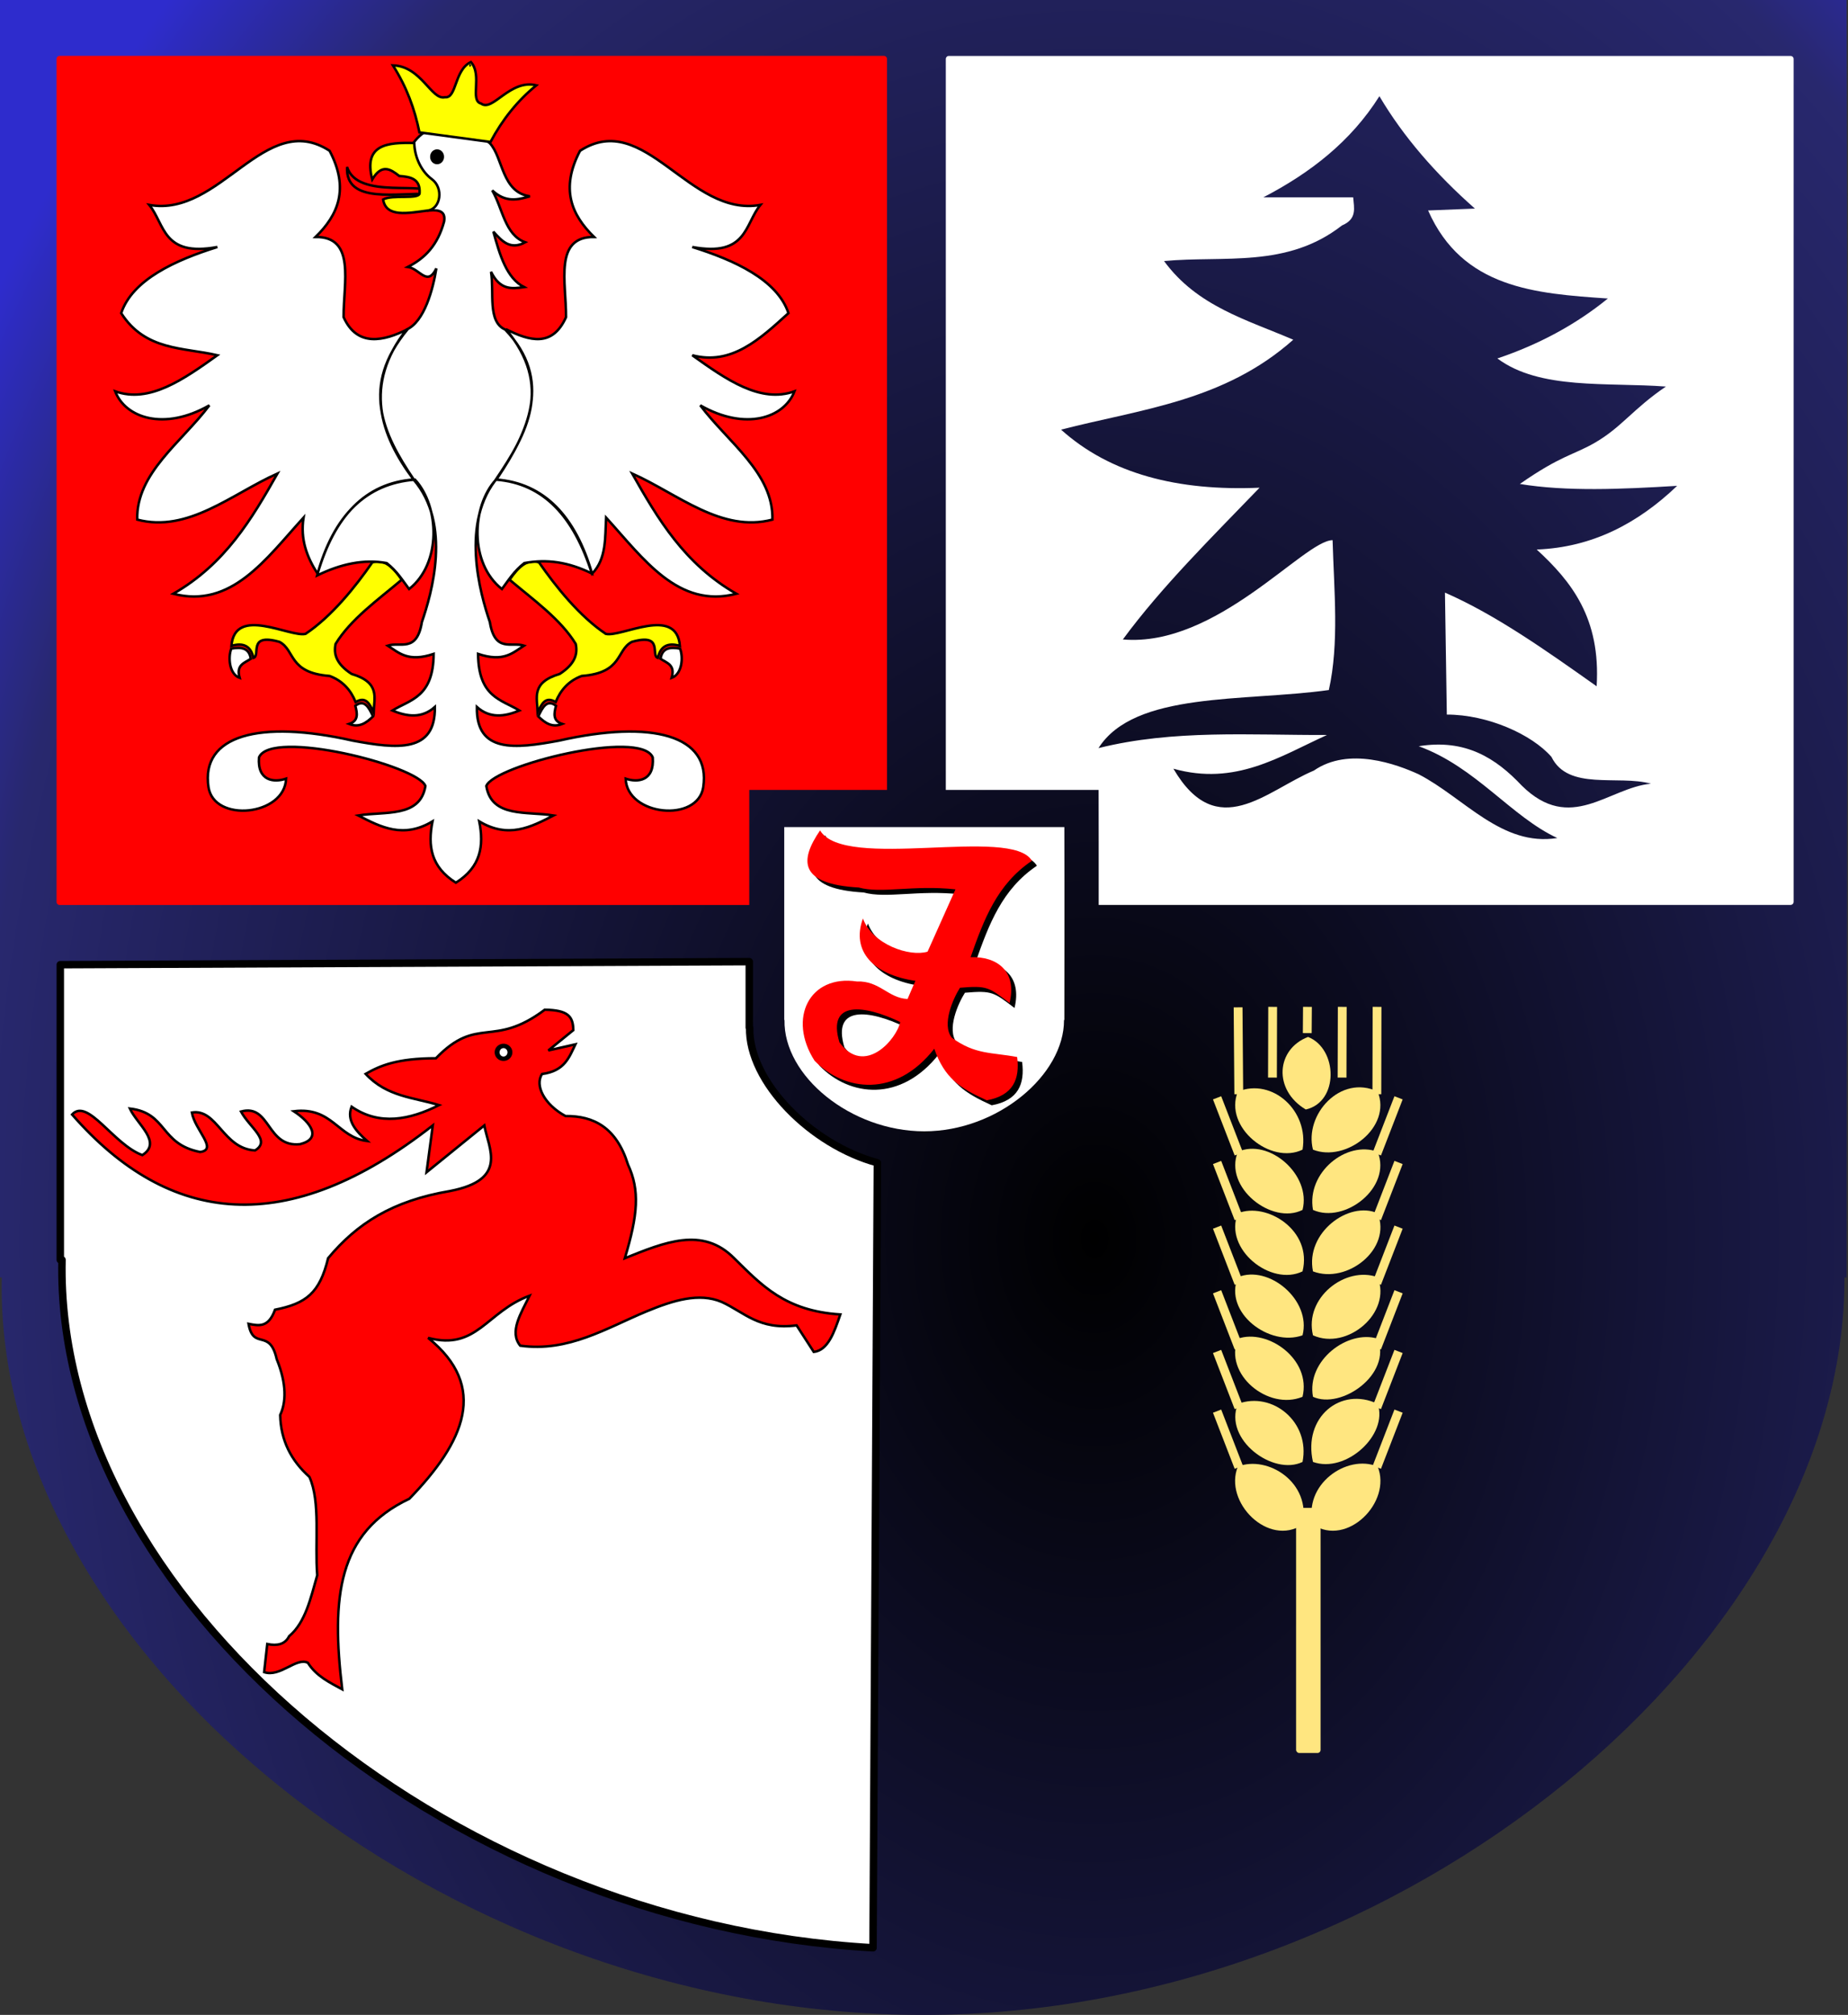 <svg xmlns:dc="http://purl.org/dc/elements/1.1/" xmlns:cc="http://web.resource.org/cc/" xmlns:rdf="http://www.w3.org/1999/02/22-rdf-syntax-ns#" xmlns:svg="http://www.w3.org/2000/svg" xmlns="http://www.w3.org/2000/svg" xmlns:xlink="http://www.w3.org/1999/xlink" xmlns:sodipodi="http://sodipodi.sourceforge.net/DTD/sodipodi-0.dtd" xmlns:inkscape="http://www.inkscape.org/namespaces/inkscape" id="svg2" sodipodi:version="0.32" inkscape:version="0.45.1" width="743.405" height="810.281" sodipodi:docbase="E:\WIKIPEDIA\Poczekalnia" sodipodi:docname="POL_gmina_&#x17B;ary_COA.svg" inkscape:output_extension="org.inkscape.output.svg.inkscape"><rect width="100%" height="100%" fill="#333333" stroke="none"/><defs id="defs5"><linearGradient id="linearGradient5439"><stop style="stop-color:#000000;stop-opacity:1;" offset="0" id="stop5441"></stop><stop id="stop5447" offset="0.857" style="stop-color:#28286e;stop-opacity:1;"></stop><stop style="stop-color:#2e2ccd;stop-opacity:1;" offset="1" id="stop5443"></stop></linearGradient><radialGradient inkscape:collect="always" xlink:href="#linearGradient5439" id="radialGradient5445" cx="343.838" cy="412.422" fx="343.838" fy="412.422" r="368.232" gradientTransform="matrix(2.7145423e-8,1.493,-1.307,2.4227203e-8,914.479,-143.239)" gradientUnits="userSpaceOnUse"></radialGradient><radialGradient inkscape:collect="always" xlink:href="#linearGradient5439" id="radialGradient5449" gradientUnits="userSpaceOnUse" gradientTransform="matrix(5.037971e-3,-1.926,1.411,3.7598763e-3,-66.326,1360.18)" cx="444.488" cy="359.672" fx="444.488" fy="359.672" r="368.232"></radialGradient></defs><g id="g3282"><g style="fill:url(#radialGradient5445);fill-opacity:1.0;stroke:none;fill-rule:evenodd" transform="matrix(1.009,0,0,1,-7.107,-7.281)" inkscape:label="Warstwa 1" id="layer1"><path style="fill:url(#radialGradient5449);fill-opacity:1.0;fill-rule:evenodd;stroke:none;stroke-width:10.63;stroke-linecap:round;stroke-linejoin:round;stroke-miterlimit:4;stroke-dasharray:none;stroke-dashoffset:0;stroke-opacity:1" d="M 7.04,7.281 L 7.04,521 L 7.759,521 C 4.576,670.452 182.691,817.562 375.134,817.562 C 567.576,817.562 742.98,667.439 742.384,521 L 743.259,521 C 743.259,521 743.811,155.495 743.259,7.281 C 618.84,7.281 110.697,7.281 7.04,7.281 z " id="path2972" sodipodi:nodetypes="cccscccc"></path></g><path sodipodi:nodetypes="ccccccccccccccccccccccccccccccccccccccccscccc" d="M 381.473,22.5 C 380.906,22.615 380.473,23.116 380.473,23.718 L 380.473,317.656 C 404.591,317.656 432.231,317.656 441.942,317.656 C 441.981,327.928 441.977,348.028 441.973,363.906 L 720.286,363.906 C 720.974,363.906 721.536,363.344 721.536,362.656 L 721.536,23.718 C 721.536,23.03 720.974,22.5 720.286,22.5 L 381.723,22.5 C 381.637,22.5 381.554,22.483 381.473,22.5 z M 642.288,275.981 C 621.948,261.593 601.608,247.178 581.269,238.315 L 582.022,287.358 C 598.552,287.365 616.265,295.382 624.112,304.375 C 630.856,318.107 650.827,311.52 664.134,315.154 C 646.973,316.791 631.827,335.355 612.155,315.908 C 601.779,304.908 589.531,297.031 570.722,300.088 C 593.691,308.444 607.993,328.487 626.468,337.001 C 604.152,340.6 589.021,320.844 570.722,311.388 C 561.97,307.38 542.598,300.149 528.536,309.881 C 509.356,317.936 489.627,339.196 472.036,309.128 C 496.998,316.13 514.784,304.217 533.809,295.568 C 503.056,295.677 472.126,293.306 441.903,300.841 C 456.387,277.949 500.407,282.261 534.562,277.488 C 538.763,258.632 536.652,237.672 536.069,217.222 C 524.52,217.337 489.429,260.435 451.697,257.148 C 467.25,236.015 487.355,216.182 506.689,196.129 C 473.844,197.551 446.661,190.603 426.837,172.776 C 458.952,164.512 492.391,161.378 520.249,136.616 C 501.597,128.588 481.561,123.191 468.27,104.976 C 492.47,102.706 517.706,107.949 539.836,90.663 C 546.027,88.068 544.685,83.589 544.356,79.363 L 508.196,79.363 C 527.037,69.579 543.406,56.942 554.902,38.684 C 564.483,54.923 577.512,69.909 593.322,83.883 L 574.489,84.636 C 588.295,115.935 617.515,118.057 646.808,120.043 C 633.734,130.69 618.834,138.598 602.362,144.149 C 619.418,156.871 646.329,153.674 670.161,155.449 C 656.878,164.444 652.341,171.847 641.516,178.079 C 632.858,183.064 627.887,183.117 611.402,194.622 C 630.02,197.702 652.16,196.756 674.681,195.375 C 658.952,210.38 640.697,220.122 618.182,220.988 C 632.144,233.816 643.983,248.615 642.288,275.981 z " style="fill:#ffffff;fill-opacity:1;fill-rule:nonzero;stroke:none;stroke-width:2.901;stroke-linejoin:round;stroke-miterlimit:4;stroke-opacity:1" id="rect2276"></path><g transform="translate(648.632,343.406)" id="g4398"><rect style="fill:#ffe680;fill-opacity:1;fill-rule:nonzero;stroke:none;stroke-width:3;stroke-linejoin:round;stroke-miterlimit:4;stroke-dasharray:none;stroke-opacity:1" id="rect4282" width="9.857" height="98.573" x="-127.249" y="262.976" ry="1.242"></rect><path style="fill:#ffe680;fill-opacity:1;fill-rule:evenodd;stroke:none;stroke-width:1px;stroke-linecap:butt;stroke-linejoin:miter;stroke-opacity:1" d="M -150.672,246.352 C -156.489,260.687 -138.377,278.812 -124.654,269.713 C -121.022,252.727 -138.67,241.677 -150.672,246.352 z " id="path4284" sodipodi:nodetypes="ccc"></path><path sodipodi:nodetypes="ccc" id="path4286" d="M -94.436,246.352 C -88.62,260.687 -106.731,278.812 -120.455,269.713 C -124.568,253.691 -106.92,241.195 -94.436,246.352 z " style="fill:#ffe680;fill-opacity:1;fill-rule:evenodd;stroke:none;stroke-width:1px;stroke-linecap:butt;stroke-linejoin:miter;stroke-opacity:1"></path><path sodipodi:nodetypes="ccc" id="path4292" d="M -150.672,221.137 C -156.489,235.472 -136.449,250.224 -124.654,244.498 C -121.504,228.476 -136.743,215.98 -150.672,221.137 z " style="fill:#ffe680;fill-opacity:1;fill-rule:evenodd;stroke:none;stroke-width:1px;stroke-linecap:butt;stroke-linejoin:miter;stroke-opacity:1"></path><path style="fill:#ffe680;fill-opacity:1;fill-rule:evenodd;stroke:none;stroke-width:1px;stroke-linecap:butt;stroke-linejoin:miter;stroke-opacity:1" d="M -94.436,221.137 C -90.066,233.544 -107.213,249.26 -120.455,244.498 C -124.568,226.548 -109.329,214.052 -94.436,221.137 z " id="path4294" sodipodi:nodetypes="ccc"></path><path style="fill:#ffe680;fill-opacity:1;fill-rule:evenodd;stroke:none;stroke-width:1px;stroke-linecap:butt;stroke-linejoin:miter;stroke-opacity:1" d="M -150.672,194.933 C -156.489,209.268 -138.377,224.02 -124.654,218.294 C -121.022,203.236 -138.67,190.74 -150.672,194.933 z " id="path4296" sodipodi:nodetypes="ccc"></path><path sodipodi:nodetypes="ccc" id="path4298" d="M -94.436,194.933 C -88.62,209.268 -109.141,223.538 -120.455,218.294 C -123.122,203.718 -106.438,191.222 -94.436,194.933 z " style="fill:#ffe680;fill-opacity:1;fill-rule:evenodd;stroke:none;stroke-width:1px;stroke-linecap:butt;stroke-linejoin:miter;stroke-opacity:1"></path><path sodipodi:nodetypes="ccc" id="path4300" d="M -150.672,170.212 C -156.489,184.548 -137.895,198.335 -124.654,193.573 C -121.022,179.479 -138.188,165.055 -150.672,170.212 z " style="fill:#ffe680;fill-opacity:1;fill-rule:evenodd;stroke:none;stroke-width:1px;stroke-linecap:butt;stroke-linejoin:miter;stroke-opacity:1"></path><path style="fill:#ffe680;fill-opacity:1;fill-rule:evenodd;stroke:none;stroke-width:1px;stroke-linecap:butt;stroke-linejoin:miter;stroke-opacity:1" d="M -94.436,170.212 C -88.62,184.548 -106.731,199.781 -120.455,193.573 C -124.086,178.515 -107.402,165.537 -94.436,170.212 z " id="path4302" sodipodi:nodetypes="ccc"></path><path style="fill:#ffe680;fill-opacity:1;fill-rule:evenodd;stroke:none;stroke-width:1px;stroke-linecap:butt;stroke-linejoin:miter;stroke-opacity:1" d="M -150.672,144.503 C -156.489,158.838 -137.413,174.072 -124.654,167.864 C -120.541,151.36 -139.152,139.828 -150.672,144.503 z " id="path4304" sodipodi:nodetypes="ccc"></path><path sodipodi:nodetypes="ccc" id="path4306" d="M -94.436,144.503 C -88.62,158.838 -106.731,173.108 -120.455,167.864 C -123.604,152.324 -105.956,139.346 -94.436,144.503 z " style="fill:#ffe680;fill-opacity:1;fill-rule:evenodd;stroke:none;stroke-width:1px;stroke-linecap:butt;stroke-linejoin:miter;stroke-opacity:1"></path><path sodipodi:nodetypes="ccc" id="path4308" d="M -150.672,119.782 C -156.489,134.118 -136.931,149.351 -124.654,143.143 C -121.022,129.049 -138.188,114.143 -150.672,119.782 z " style="fill:#ffe680;fill-opacity:1;fill-rule:evenodd;stroke:none;stroke-width:1px;stroke-linecap:butt;stroke-linejoin:miter;stroke-opacity:1"></path><path style="fill:#ffe680;fill-opacity:1;fill-rule:evenodd;stroke:none;stroke-width:1px;stroke-linecap:butt;stroke-linejoin:miter;stroke-opacity:1" d="M -94.436,119.782 C -88.62,134.118 -107.695,148.869 -120.455,143.143 C -123.122,128.085 -106.92,115.107 -94.436,119.782 z " id="path4310" sodipodi:nodetypes="ccc"></path><path style="fill:#ffe680;fill-opacity:1;fill-rule:evenodd;stroke:none;stroke-width:1px;stroke-linecap:butt;stroke-linejoin:miter;stroke-opacity:1" d="M -150.672,95.556 C -156.489,109.891 -137.413,125.125 -124.654,118.917 C -121.986,103.377 -136.743,89.917 -150.672,95.556 z " id="path4312" sodipodi:nodetypes="ccc"></path><path sodipodi:nodetypes="ccc" id="path4314" d="M -94.436,95.556 C -88.62,109.891 -107.213,124.161 -120.455,118.917 C -124.086,104.823 -109.329,88.472 -94.436,95.556 z " style="fill:#ffe680;fill-opacity:1;fill-rule:evenodd;stroke:none;stroke-width:1px;stroke-linecap:butt;stroke-linejoin:miter;stroke-opacity:1"></path><path style="fill:#ffe680;fill-opacity:1;fill-rule:evenodd;stroke:none;stroke-width:0.835px;stroke-linecap:butt;stroke-linejoin:miter;stroke-opacity:1" d="M -122.429,73.589 C -110.422,78.352 -109.938,99.741 -123.348,102.77 C -136.553,94.893 -135.299,78.487 -122.429,73.589 z " id="path4316" sodipodi:nodetypes="ccc"></path><path style="fill:none;fill-rule:evenodd;stroke:#ffe680;stroke-width:3.543;stroke-linecap:butt;stroke-linejoin:miter;stroke-miterlimit:4;stroke-dasharray:none;stroke-opacity:1" d="M -86.028,224.072 L -94.755,246.619" id="path4318" sodipodi:nodetypes="cc"></path><path sodipodi:nodetypes="cc" id="path4320" d="M -159.03,224.072 L -150.303,246.619" style="fill:none;fill-rule:evenodd;stroke:#ffe680;stroke-width:3.543;stroke-linecap:butt;stroke-linejoin:miter;stroke-miterlimit:4;stroke-dasharray:none;stroke-opacity:1"></path><path sodipodi:nodetypes="cc" id="path4322" d="M -86.028,200.072 L -94.755,222.619" style="fill:none;fill-rule:evenodd;stroke:#ffe680;stroke-width:3.543;stroke-linecap:butt;stroke-linejoin:miter;stroke-miterlimit:4;stroke-dasharray:none;stroke-opacity:1"></path><path style="fill:none;fill-rule:evenodd;stroke:#ffe680;stroke-width:3.543;stroke-linecap:butt;stroke-linejoin:miter;stroke-miterlimit:4;stroke-dasharray:none;stroke-opacity:1" d="M -159.03,200.072 L -150.303,222.619" id="path4324" sodipodi:nodetypes="cc"></path><path style="fill:none;fill-rule:evenodd;stroke:#ffe680;stroke-width:3.543;stroke-linecap:butt;stroke-linejoin:miter;stroke-miterlimit:4;stroke-dasharray:none;stroke-opacity:1" d="M -86.028,176.072 L -94.755,198.619" id="path4326" sodipodi:nodetypes="cc"></path><path sodipodi:nodetypes="cc" id="path4328" d="M -159.03,176.072 L -150.303,198.619" style="fill:none;fill-rule:evenodd;stroke:#ffe680;stroke-width:3.543;stroke-linecap:butt;stroke-linejoin:miter;stroke-miterlimit:4;stroke-dasharray:none;stroke-opacity:1"></path><path sodipodi:nodetypes="cc" id="path4330" d="M -86.028,150.072 L -94.755,172.619" style="fill:none;fill-rule:evenodd;stroke:#ffe680;stroke-width:3.543;stroke-linecap:butt;stroke-linejoin:miter;stroke-miterlimit:4;stroke-dasharray:none;stroke-opacity:1"></path><path style="fill:none;fill-rule:evenodd;stroke:#ffe680;stroke-width:3.543;stroke-linecap:butt;stroke-linejoin:miter;stroke-miterlimit:4;stroke-dasharray:none;stroke-opacity:1" d="M -159.03,150.072 L -150.303,172.619" id="path4332" sodipodi:nodetypes="cc"></path><path style="fill:none;fill-rule:evenodd;stroke:#ffe680;stroke-width:3.543;stroke-linecap:butt;stroke-linejoin:miter;stroke-miterlimit:4;stroke-dasharray:none;stroke-opacity:1" d="M -86.028,124.072 L -94.755,146.619" id="path4334" sodipodi:nodetypes="cc"></path><path sodipodi:nodetypes="cc" id="path4336" d="M -159.03,124.072 L -150.303,146.619" style="fill:none;fill-rule:evenodd;stroke:#ffe680;stroke-width:3.543;stroke-linecap:butt;stroke-linejoin:miter;stroke-miterlimit:4;stroke-dasharray:none;stroke-opacity:1"></path><path sodipodi:nodetypes="cc" id="path4338" d="M -86.028,98.072 L -94.755,120.619" style="fill:none;fill-rule:evenodd;stroke:#ffe680;stroke-width:3.543;stroke-linecap:butt;stroke-linejoin:miter;stroke-miterlimit:4;stroke-dasharray:none;stroke-opacity:1"></path><path style="fill:none;fill-rule:evenodd;stroke:#ffe680;stroke-width:3.543;stroke-linecap:butt;stroke-linejoin:miter;stroke-miterlimit:4;stroke-dasharray:none;stroke-opacity:1" d="M -159.03,98.072 L -150.303,120.619" id="path4340" sodipodi:nodetypes="cc"></path><path style="fill:none;fill-rule:evenodd;stroke:#ffe680;stroke-width:3.543;stroke-linecap:butt;stroke-linejoin:miter;stroke-miterlimit:4;stroke-dasharray:none;stroke-opacity:1" d="M -94.676,61.492 L -94.755,96.619" id="path4342" sodipodi:nodetypes="cc"></path><path sodipodi:nodetypes="cc" id="path4344" d="M -150.578,61.689 L -150.303,96.619" style="fill:none;fill-rule:evenodd;stroke:#ffe680;stroke-width:3.543;stroke-linecap:butt;stroke-linejoin:miter;stroke-miterlimit:4;stroke-dasharray:none;stroke-opacity:1"></path><path sodipodi:nodetypes="cc" id="path4346" d="M -108.676,61.492 L -108.755,89.936" style="fill:none;fill-rule:evenodd;stroke:#ffe680;stroke-width:3.543;stroke-linecap:butt;stroke-linejoin:miter;stroke-miterlimit:4;stroke-dasharray:none;stroke-opacity:1"></path><path style="fill:none;fill-rule:evenodd;stroke:#ffe680;stroke-width:3.543;stroke-linecap:butt;stroke-linejoin:miter;stroke-miterlimit:4;stroke-dasharray:none;stroke-opacity:1" d="M -136.676,61.492 L -136.755,89.936" id="path4348" sodipodi:nodetypes="cc"></path><path sodipodi:nodetypes="cc" id="path4350" d="M -122.676,61.492 L -122.755,72.049" style="fill:none;fill-rule:evenodd;stroke:#ffe680;stroke-width:3.543;stroke-linecap:butt;stroke-linejoin:miter;stroke-miterlimit:4;stroke-dasharray:none;stroke-opacity:1"></path></g><g id="g2306"><g id="g3279" inkscape:label="Warstwa 1" transform="matrix(0.147,0,0,0.145,316.674,333.982)" style="fill:#ffffff;stroke:none;stroke-width:18.834;stroke-miterlimit:4;stroke-dasharray:none;stroke-opacity:1"><path sodipodi:nodetypes="cccscccc" id="path3281" d="M -8.125,-9.404 L -8.125,525.472 L -7.377,525.472 C -10.691,681.079 174.76,834.248 375.128,834.248 C 575.496,834.248 758.124,677.941 757.503,525.472 L 758.414,525.472 C 758.414,525.472 758.989,144.914 758.414,-9.404 C 628.871,-9.404 99.801,-9.404 -8.125,-9.404 z " style="fill:#ffffff;fill-opacity:1;fill-rule:nonzero;stroke:none;stroke-width:18.834;stroke-linecap:round;stroke-linejoin:round;stroke-miterlimit:4;stroke-dasharray:none;stroke-dashoffset:0;stroke-opacity:1"></path></g><g id="g4466" transform="translate(-0.521,2.085)"><path sodipodi:nodetypes="ccccccccccccccccccccc" d="M 386.875,357.559 C 369.915,355.705 357.112,359.37 347.975,356.818 C 323.889,355.461 324.092,346.008 332.415,333.849 C 342.126,350.355 409.597,331.996 417.624,346.074 C 403.622,355.51 398.319,369.635 392.97,384.84 C 403.597,384.467 411.74,390.409 408.635,403.26 C 400.262,396.923 399.679,396.199 388.692,397.133 C 385.963,401.418 381.249,411.938 385.393,417.205 C 394.856,424.099 401.246,423.021 411.696,424.985 C 412.838,433.832 410.15,440.445 399.471,442.397 C 388.516,437.421 382.486,433.448 378.354,421.65 C 362.907,441.463 342.169,438.874 330.192,426.466 C 319.263,409.411 328.182,391.754 347.234,394.606 C 356.403,394.267 359.802,401.321 367.61,401.645 L 370.751,394.349 C 354.053,391.965 344.804,382.511 349.658,369.285 C 353.549,379.85 368.568,384.804 375.66,382.614 L 386.875,357.559 z M 364.646,410.907 C 363.3,417.773 350.269,432.908 340.195,419.057 C 335.087,402.018 350.246,403.981 364.646,410.907 z " style="fill:#000000;fill-rule:evenodd;stroke:none;stroke-width:1px;stroke-linecap:butt;stroke-linejoin:miter;stroke-opacity:1" id="path4451"></path><path id="path4464" style="fill:#ff0000;fill-rule:evenodd;stroke:none;stroke-width:1px;stroke-linecap:butt;stroke-linejoin:miter;stroke-opacity:1" d="M 384.875,355.559 C 367.915,353.705 355.112,357.37 345.975,354.818 C 321.889,353.461 322.092,344.008 330.415,331.849 C 340.126,348.355 407.597,329.996 415.624,344.074 C 401.622,353.51 396.319,367.635 390.97,382.84 C 401.597,382.467 409.74,388.409 406.635,401.26 C 398.262,394.923 397.679,394.199 386.692,395.133 C 383.963,399.418 379.249,409.938 383.393,415.205 C 392.856,422.099 399.246,421.021 409.696,422.985 C 410.838,431.832 408.15,438.445 397.471,440.397 C 386.516,435.421 380.486,431.448 376.354,419.65 C 360.907,439.463 340.169,436.874 328.192,424.466 C 317.263,407.411 326.182,389.754 345.234,392.606 C 354.403,392.267 357.802,399.321 365.61,399.645 L 368.751,392.349 C 352.053,389.965 342.804,380.511 347.658,367.285 C 351.549,377.85 366.568,382.804 373.66,380.614 L 384.875,355.559 z M 362.646,408.907 C 361.3,415.773 348.269,430.908 338.195,417.057 C 333.087,400.018 348.246,401.981 362.646,408.907 z " sodipodi:nodetypes="ccccccccccccccccccccc"></path></g></g><g style="stroke:#000000;stroke-opacity:1" id="g2300"><path style="fill:#ffffff;fill-opacity:1;fill-rule:nonzero;stroke:#000000;stroke-width:3;stroke-linecap:round;stroke-linejoin:round;stroke-miterlimit:4;stroke-dasharray:none;stroke-dashoffset:0;stroke-opacity:1" d="M 301.411,386.718 L 24.254,387.937 L 24.254,506.625 L 24.942,506.625 C 22.051,641.087 177.608,773.536 351.192,783.281 L 352.942,467.593 C 326.312,460.412 301.1,434.978 301.567,413.25 L 301.411,413.25 L 301.411,386.718 z " id="path3255" sodipodi:nodetypes="ccccccccc"></path><g id="g5455" transform="translate(786.545,4.118)" style="stroke:#000000;stroke-opacity:1"><path sodipodi:nodetypes="ccccccccccccccccccccccccccccccccccccccccccccccccc" id="path5451" d="M -648.883,675.228 C -653.973,672.443 -659.264,669.979 -662.702,664.55 C -667.398,662.251 -673.807,670.476 -680.29,668.319 L -679.034,657.012 C -675.011,657.837 -671.865,657.157 -670.24,653.871 C -663.638,648.301 -661.581,638.567 -658.933,629.373 C -659.98,616.182 -657.51,599.913 -662.074,589.799 C -669.394,583.264 -673.634,575.164 -673.834,564.9 C -671.521,559.984 -671.074,552.623 -675.234,542.43 C -678.07,529.765 -684.653,539.139 -686.572,528.24 C -682.301,529.077 -678.557,529.85 -675.909,522.572 C -663.385,520.08 -657.938,515.885 -654.551,501.843 C -642.968,487.932 -628.764,478.781 -605.54,474.847 C -581.944,470.281 -590.01,457.776 -591.721,448.465 L -614.962,467.309 L -612.45,448.465 C -670.828,494.189 -718.386,488.907 -757.553,444.068 C -751.201,437.231 -740.993,456.113 -729.286,460.4 C -721.18,455.246 -731.347,448.062 -734.312,441.677 C -719.109,443.436 -722.363,455.928 -706.045,459.143 C -698.705,458.194 -708.149,450.33 -709.36,443.274 C -699.141,441.637 -696.879,457.811 -683.946,458.515 C -677.372,454.515 -686.081,449.396 -689.599,442.873 C -677.662,439.655 -679.414,457.431 -665.843,456.003 C -657.061,453.787 -661.257,447.404 -668.355,442.759 C -652.852,440.877 -650.732,453.258 -638.832,454.746 C -643.495,450.654 -647.228,446.375 -645.114,440.927 C -633.903,448.699 -621.663,446.18 -609.937,440.299 C -620.046,437.184 -630.888,436.997 -639.46,427.736 C -633.683,424.427 -626.871,421.463 -611.193,421.454 C -594.315,404.002 -588.37,417.64 -567.397,401.929 C -557.939,402.088 -556.02,404.643 -555.916,410.147 L -565.966,418.313 L -555.07,415.844 C -557.563,421.013 -559.369,426.594 -568.488,427.788 C -571.525,432.394 -567.578,440.089 -559.057,444.696 C -547.739,444.566 -538.568,449.268 -533.931,464.169 C -529.083,474.606 -529.95,484.477 -535.187,501.858 C -519.225,495.491 -503.971,488.978 -491.216,501.858 C -480.112,512.77 -470.694,523.063 -448.502,524.471 C -450.972,531.675 -453.44,538.883 -459.18,539.547 L -466.09,528.868 C -481.278,530.865 -487.156,523.552 -496.241,519.446 C -505.269,515.587 -515.71,518.8 -526.393,523.215 C -542.64,529.961 -557.882,539.72 -577.273,537.034 C -581.79,531.489 -577.021,524.086 -573.504,516.934 C -590.935,523.373 -594.677,539.125 -614.334,533.894 C -589.921,553.537 -599.62,575.617 -621.872,598.593 C -650.762,612.186 -653.29,638.328 -648.883,675.228 z " style="fill:#ff0000;fill-rule:evenodd;stroke:#000000;stroke-width:1px;stroke-linecap:butt;stroke-linejoin:miter;stroke-opacity:1"></path><path transform="matrix(0.556,0,0,0.5,-260.008,207.475)" d="M -578.069 423.186 A 4.633 5.148 0 1 1  -587.335,423.186 A 4.633 5.148 0 1 1  -578.069 423.186 z" sodipodi:ry="5.1475463" sodipodi:rx="4.6327915" sodipodi:cy="423.18576" sodipodi:cx="-582.70227" id="path5453" style="fill:#ffffff;fill-opacity:1;fill-rule:evenodd;stroke:#000000;stroke-width:3.543;stroke-linejoin:round;stroke-miterlimit:4;stroke-dasharray:none;stroke-opacity:1" sodipodi:type="arc"></path></g></g><g id="g2282"><path style="fill:#ff0000;fill-opacity:1;fill-rule:nonzero;stroke:none;stroke-width:2.871;stroke-linejoin:round;stroke-miterlimit:4;stroke-dasharray:none;stroke-opacity:1" d="M 24.004,22.468 C 23.316,22.468 22.754,23.03 22.754,23.718 L 22.754,362.687 C 22.754,363.375 23.316,363.937 24.004,363.937 L 301.411,363.937 L 301.411,317.656 C 308.648,317.656 335.952,317.656 356.817,317.656 L 356.817,23.718 C 356.817,23.03 356.255,22.468 355.567,22.468 L 24.004,22.468 z " id="rect2274" sodipodi:nodetypes="cccccccccc"></path><g id="g2265" transform="translate(784.692,0)"><g id="g2218"><path style="fill:#ffff00;fill-rule:evenodd;stroke:#000000;stroke-width:1px;stroke-linecap:butt;stroke-linejoin:miter;stroke-opacity:1" d="M -634.925,226.163 C -641.715,235.983 -651.271,247.872 -661.78,254.902 C -667.995,256.424 -690.237,243.377 -691.605,259.738 C -686.774,258.304 -683.766,259.831 -682.738,264.575 C -679.671,263.674 -685.267,254.426 -672.259,258.126 C -665.858,261.492 -668.728,270.563 -652.107,271.829 C -646.819,273.783 -643.595,277.507 -641.629,282.308 C -637.266,279.762 -635.991,283.393 -634.374,286.338 C -634.204,280.632 -631.63,274.464 -643.241,271.023 C -649.473,266.993 -650.551,262.962 -649.689,258.932 C -643.571,248.96 -632.782,241.323 -623.089,233.138 C -626.475,228.202 -630.127,224.507 -634.925,226.163 z " id="path2212" sodipodi:nodetypes="cccccccccccc"></path><path style="fill:#ffffff;fill-opacity:1;fill-rule:evenodd;stroke:#000000;stroke-width:1px;stroke-linecap:butt;stroke-linejoin:miter;stroke-opacity:1" d="M -691.662,260.837 C -687.736,260.142 -684.449,260.45 -683.82,264.936 C -686.296,266.61 -689.845,267.33 -688.276,272.599 C -692.449,271.114 -693.036,264.443 -691.662,260.837 z " id="path2214" sodipodi:nodetypes="cccc"></path><path style="fill:#ffffff;fill-opacity:1;fill-rule:evenodd;stroke:#000000;stroke-width:1px;stroke-linecap:butt;stroke-linejoin:miter;stroke-opacity:1" d="M -641.761,283.827 C -638.184,281.05 -636.342,284.345 -634.632,288.104 C -637.316,290.688 -640.167,292.768 -644.256,291.134 C -640.429,289.896 -640.917,286.933 -641.761,283.827 z " id="path2216" sodipodi:nodetypes="cccc"></path></g><g transform="matrix(-1,0,0,1,-1202.781,0)" id="g2223"><path sodipodi:nodetypes="cccccccccccc" id="path2225" d="M -634.925,226.163 C -641.715,235.983 -651.271,247.872 -661.78,254.902 C -667.995,256.424 -690.237,243.377 -691.605,259.738 C -686.774,258.304 -683.766,259.831 -682.738,264.575 C -679.671,263.674 -685.267,254.426 -672.259,258.126 C -665.858,261.492 -668.728,270.563 -652.107,271.829 C -646.819,273.783 -643.595,277.507 -641.629,282.308 C -637.266,279.762 -635.991,283.393 -634.374,286.338 C -634.204,280.632 -631.63,274.464 -643.241,271.023 C -649.473,266.993 -650.551,262.962 -649.689,258.932 C -643.571,248.96 -632.782,241.323 -623.089,233.138 C -626.475,228.202 -630.127,224.507 -634.925,226.163 z " style="fill:#ffff00;fill-rule:evenodd;stroke:#000000;stroke-width:1px;stroke-linecap:butt;stroke-linejoin:miter;stroke-opacity:1"></path><path sodipodi:nodetypes="cccc" id="path2227" d="M -691.662,260.837 C -687.736,260.142 -684.449,260.45 -683.82,264.936 C -686.296,266.61 -689.845,267.33 -688.276,272.599 C -692.449,271.114 -693.036,264.443 -691.662,260.837 z " style="fill:#ffffff;fill-opacity:1;fill-rule:evenodd;stroke:#000000;stroke-width:1px;stroke-linecap:butt;stroke-linejoin:miter;stroke-opacity:1"></path><path sodipodi:nodetypes="cccc" id="path2229" d="M -641.761,283.827 C -638.184,281.05 -636.342,284.345 -634.632,288.104 C -637.316,290.688 -640.167,292.768 -644.256,291.134 C -640.429,289.896 -640.917,286.933 -641.761,283.827 z " style="fill:#ffffff;fill-opacity:1;fill-rule:evenodd;stroke:#000000;stroke-width:1px;stroke-linecap:butt;stroke-linejoin:miter;stroke-opacity:1"></path></g><path sodipodi:nodetypes="ccc" id="path2252" d="M -645.067,67.142 C -645.88,82.402 -624.346,77.315 -611.946,78.039 C -611.963,72.292 -640.957,80.684 -645.067,67.142 z " style="fill:#ff0000;fill-rule:evenodd;stroke:#000000;stroke-width:1px;stroke-linecap:butt;stroke-linejoin:miter;stroke-opacity:1"></path><path d="M -620.689,132.38 C -639.711,155.247 -630.905,174.191 -618.253,192.835 C -637.855,194.287 -650.234,207.779 -656.944,230.72 C -661.209,224.09 -663.961,216.894 -662.586,208.15 C -677.713,224.79 -691.6,244.838 -714.981,238.78 C -694.097,226.806 -683.43,208.702 -673.065,190.416 C -691.571,198.714 -709.029,214.344 -729.49,208.956 C -729.962,190.259 -711.591,177.843 -700.471,163.01 C -718.719,173.443 -734.282,168.027 -738.357,157.368 C -724.653,162.285 -710.95,152.64 -697.247,142.859 C -710.961,139.666 -726.22,141.11 -735.938,125.931 C -731.442,112.449 -714.091,104.581 -697.247,99.331 C -719.38,103.437 -718.31,90.14 -724.653,82.404 C -696.043,87.573 -678.113,43.77 -652.107,60.64 C -644.078,75.91 -648.675,86.445 -657.75,95.301 C -641.517,95.136 -646.556,113.584 -646.465,127.543 C -641.03,139.658 -630.371,137.254 -620.689,132.38 z M -581.174,132.38 C -562.151,155.247 -572.552,174.191 -585.204,192.835 C -565.601,194.287 -553.223,207.779 -546.513,230.72 C -540.656,224.687 -541.325,216.208 -540.87,208.15 C -525.744,224.79 -511.856,244.838 -488.476,238.78 C -509.359,226.806 -520.027,208.702 -530.391,190.416 C -511.886,198.714 -494.428,214.344 -473.967,208.956 C -473.495,190.259 -491.866,177.843 -502.985,163.01 C -484.738,173.443 -469.175,168.027 -465.1,157.368 C -478.803,162.285 -492.506,152.64 -506.209,142.859 C -490.504,147.045 -479.032,136.417 -467.518,125.931 C -472.015,112.449 -489.365,104.581 -506.209,99.331 C -484.076,103.437 -485.147,90.14 -478.803,82.404 C -507.413,87.573 -525.344,43.77 -551.349,60.64 C -559.379,75.91 -554.781,86.445 -545.707,95.301 C -561.939,95.136 -556.901,113.584 -556.992,127.543 C -562.427,139.658 -571.491,137.254 -581.174,132.38 z M -617.753,192.884 C -637.093,194.38 -650.425,206.843 -657.118,231.419 C -647.642,226.791 -638.296,224.749 -629.136,226.439 C -624.975,229.686 -622.808,233.332 -620.124,236.874 C -606.998,226.564 -607.86,203.652 -617.753,192.884 z M -585.16,192.884 C -565.82,194.38 -553.817,207.906 -546.592,230.622 C -556.068,225.994 -564.617,224.749 -573.777,226.439 C -577.938,229.686 -580.105,233.332 -582.789,236.874 C -595.915,226.564 -595.053,203.652 -585.16,192.884 z M -601.307,354.97 C -611.344,348.669 -612.668,340.207 -610.71,330.307 C -622.433,337.351 -631.502,332.602 -640.59,327.936 C -629.879,326.177 -615.646,328.961 -613.555,316.079 C -616.646,307.868 -675.63,293.029 -680.501,304.584 C -681.242,314.113 -674.455,314.783 -669.602,313.128 C -670.14,328.116 -698.612,330.976 -700.823,316.553 C -703.987,295.741 -680.429,289.323 -642.736,297.855 C -625.051,301.141 -609.416,302.889 -609.761,284.302 C -614.935,288.917 -620.766,288.276 -626.835,285.725 C -619.595,281.276 -610.391,280.442 -610.235,262.959 C -620.544,266.41 -624.18,262.521 -628.732,259.639 C -623.729,257.999 -616.996,262.648 -614.978,250.154 C -611.098,238.838 -602.84,210.815 -618.298,192.88 C -631.737,174.927 -638.551,154.812 -621.144,132.532 C -613.934,129.373 -610.491,116.186 -609.163,107.948 C -612.81,115.463 -615.809,108.044 -620.628,107.353 C -613.634,103.767 -608.629,98.581 -606.046,89.114 C -605.327,84.987 -608.001,84.339 -611.817,84.617 C -606.384,78.429 -622.341,68.818 -618.464,57.595 C -610.007,45.77 -594.988,51.334 -587.636,57.595 C -582.309,63.335 -582.893,77.356 -571.51,78.938 C -576.37,80.337 -581.241,81.623 -586.688,76.566 C -582.478,83.754 -581.61,94.506 -573.408,97.435 C -579.435,100.703 -582.822,96.928 -586.213,93.166 C -583.63,102.633 -580.876,111.871 -573.882,115.457 C -578.701,116.148 -583.515,116.807 -587.162,109.292 C -585.834,117.53 -588.68,129.373 -581.47,132.532 C -562.204,152.686 -572.205,173.598 -584.316,191.817 C -599.775,209.752 -591.516,238.838 -587.636,250.154 C -585.618,262.648 -578.885,257.999 -573.882,259.639 C -578.434,262.521 -582.07,266.41 -592.379,262.959 C -592.223,280.442 -583.019,281.276 -575.779,285.725 C -581.849,288.276 -587.679,288.917 -592.853,284.302 C -593.199,302.889 -577.564,301.141 -559.879,297.855 C -522.186,289.323 -498.628,295.741 -501.791,316.553 C -504.002,330.976 -532.475,328.116 -533.013,313.128 C -528.159,314.783 -521.373,314.113 -522.113,304.584 C -526.984,293.029 -585.968,307.868 -589.059,316.079 C -586.968,328.961 -572.736,326.177 -562.025,327.936 C -571.113,332.602 -580.182,337.351 -591.905,330.307 C -589.946,340.207 -591.271,348.669 -601.307,354.97 z " style="fill:#ffffff;fill-opacity:1;fill-rule:evenodd;stroke:#000000;stroke-width:1px;stroke-linecap:butt;stroke-linejoin:miter;stroke-opacity:1" id="path5459" sodipodi:nodetypes="cccccccccccccccccccccccccccccccccccccccccccccccccccccccccccccccccccccccccccccccccccccc"></path><path d="M -606.068 63.056 A 2.796 2.939 0 1 1  -611.659,63.056 A 2.796 2.939 0 1 1  -606.068 63.056 z" sodipodi:ry="2.9392915" sodipodi:rx="2.7959116" sodipodi:cy="63.055996" sodipodi:cx="-608.86346" id="path2254" style="fill:#000000;fill-opacity:1;fill-rule:evenodd;stroke:none;stroke-width:3.543;stroke-linejoin:round;stroke-miterlimit:4;stroke-dasharray:none;stroke-opacity:1" sodipodi:type="arc"></path><path sodipodi:nodetypes="cccccccc" id="path2259" d="M -615.961,53.234 L -587.384,57.095 C -582.615,48.118 -576.508,40.479 -568.932,34.308 C -579.572,31.73 -586.494,45.146 -591.123,41.665 C -595.881,40.496 -590.506,30.294 -595.259,24.956 C -601.949,28.046 -600.95,39.687 -605.682,39.095 C -611.178,40.426 -615.118,26.629 -626.648,26.279 C -621.021,35.116 -617.891,43.804 -615.961,53.234 z " style="fill:#ffff00;fill-rule:evenodd;stroke:#000000;stroke-width:1px;stroke-linecap:butt;stroke-linejoin:miter;stroke-opacity:1"></path><path id="path2263" d="M -595.888,26.279 C -595.696,26.279 -595.505,26.279 -595.888,26.279 z " style="fill:none;fill-rule:evenodd;stroke:#000000;stroke-width:1px;stroke-linecap:butt;stroke-linejoin:miter;stroke-opacity:1"></path></g><path style="fill:#ffff00;fill-rule:evenodd;stroke:#000000;stroke-width:1px;stroke-linecap:butt;stroke-linejoin:miter;stroke-opacity:1;fill-opacity:1" d="M 166.633,57.508 C 166.859,63.995 169.989,69.313 173.697,72.027 C 178.575,75.598 177.27,83.991 172.09,84.659 C 163.994,85.727 155.293,87.527 154.112,80.223 C 157.886,78.11 168.662,80.362 168.79,77.683 C 169.157,71.806 165.042,71.101 160.604,70.768 C 157.11,68.03 153.6,65.696 149.737,72.179 C 146.116,58.035 155.831,57.228 166.633,57.508 z " id="path2280" sodipodi:nodetypes="cscccccc"></path></g></g></svg>